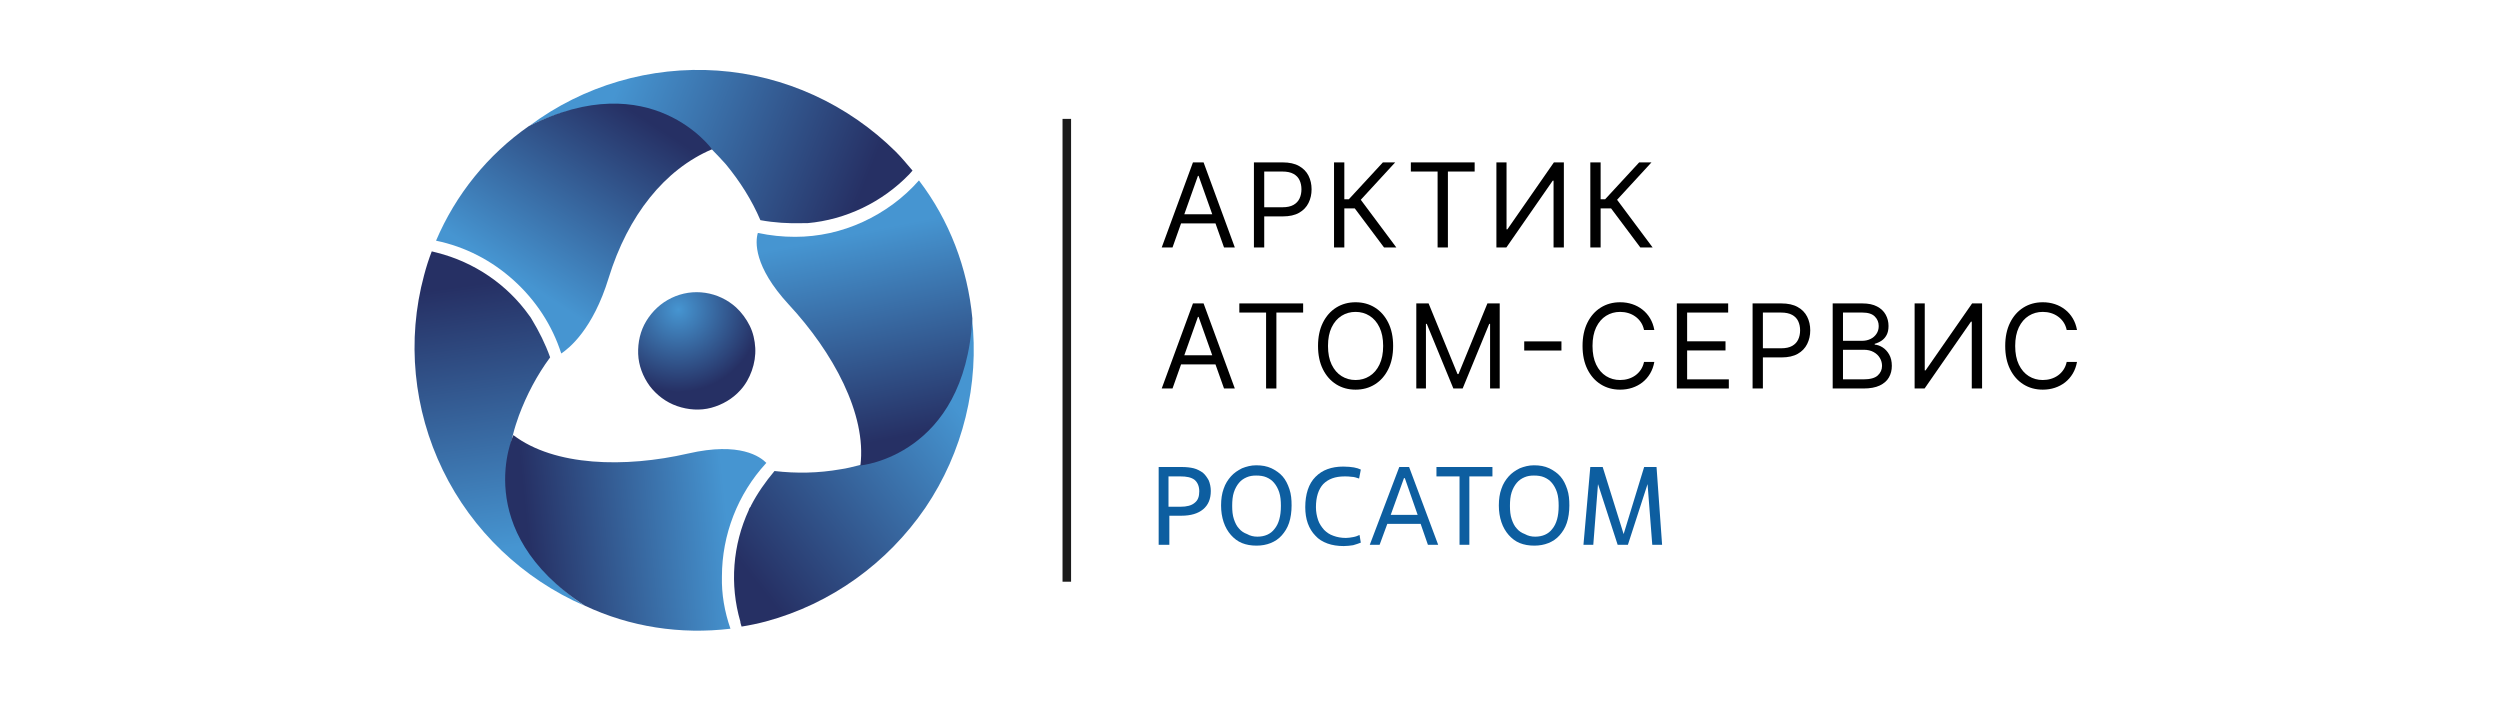 <?xml version="1.0" encoding="UTF-8"?> <svg xmlns="http://www.w3.org/2000/svg" width="585" height="164" viewBox="0 0 585 164" fill="none"><path d="M273.428 127.479H271.128V109.279H276.528C277.528 109.279 278.528 109.379 279.328 109.579C280.128 109.779 280.828 110.179 281.428 110.579C282.028 111.079 282.428 111.679 282.828 112.379C283.128 113.079 283.328 113.979 283.328 114.879C283.328 116.779 282.728 118.179 281.528 119.179C280.328 120.179 278.628 120.679 276.428 120.679H273.628V127.479H273.428ZM273.428 118.579H276.228C277.728 118.579 278.828 118.279 279.528 117.679C280.328 117.079 280.628 116.179 280.628 114.979C280.628 113.779 280.228 112.879 279.528 112.279C278.728 111.679 277.628 111.479 276.228 111.479H273.428V118.579Z" fill="#0D5EA0"></path><path d="M294.031 127.679C292.731 127.679 291.631 127.479 290.631 127.079C289.631 126.679 288.731 125.979 288.031 125.179C287.331 124.379 286.731 123.379 286.331 122.179C285.931 120.979 285.731 119.679 285.731 118.279C285.731 116.779 285.931 115.479 286.331 114.379C286.731 113.179 287.331 112.279 288.031 111.479C288.731 110.679 289.631 110.079 290.631 109.579C291.631 109.179 292.731 108.879 293.931 108.879C295.331 108.879 296.431 109.079 297.531 109.579C298.532 110.079 299.432 110.679 300.132 111.479C300.832 112.279 301.332 113.279 301.732 114.479C302.132 115.679 302.232 116.879 302.232 118.279C302.232 119.779 302.032 121.179 301.632 122.379C301.232 123.579 300.632 124.479 299.932 125.279C299.232 126.079 298.331 126.679 297.331 127.079C296.331 127.479 295.231 127.679 294.031 127.679ZM294.231 125.579C295.931 125.579 297.332 124.979 298.232 123.779C299.232 122.579 299.732 120.779 299.732 118.379C299.732 117.179 299.631 116.079 299.331 115.179C299.031 114.279 298.632 113.579 298.132 112.979C297.632 112.379 297.031 111.979 296.331 111.679C295.631 111.379 294.831 111.279 293.931 111.279C293.131 111.279 292.431 111.379 291.731 111.679C291.031 111.979 290.431 112.379 289.931 112.979C289.431 113.579 289.031 114.279 288.731 115.179C288.431 116.079 288.331 117.179 288.331 118.379C288.331 119.579 288.431 120.579 288.731 121.479C289.031 122.379 289.431 123.179 289.931 123.679C290.431 124.279 291.031 124.679 291.831 124.979C292.531 125.379 293.331 125.579 294.231 125.579Z" fill="#0D5EA0"></path><path d="M318.43 126.979C317.93 127.179 317.33 127.379 316.63 127.579C315.93 127.679 315.23 127.779 314.43 127.779C313.03 127.779 311.73 127.579 310.63 127.179C309.53 126.779 308.53 126.179 307.83 125.379C307.03 124.579 306.43 123.579 306.03 122.479C305.63 121.379 305.43 120.079 305.43 118.679C305.43 117.179 305.63 115.779 306.03 114.579C306.43 113.379 307.03 112.379 307.83 111.579C308.63 110.779 309.53 110.179 310.63 109.779C311.73 109.379 312.93 109.179 314.33 109.179C315.33 109.179 316.23 109.279 316.83 109.379C317.43 109.479 318.03 109.679 318.43 109.879L318.03 111.979C317.43 111.779 316.83 111.579 316.33 111.579C315.73 111.479 315.13 111.479 314.63 111.479C312.43 111.479 310.83 112.079 309.63 113.279C308.53 114.479 307.93 116.279 307.93 118.679C307.93 119.779 308.13 120.779 308.43 121.679C308.73 122.579 309.23 123.279 309.83 123.979C310.43 124.579 311.13 125.079 312.03 125.379C312.83 125.679 313.83 125.879 314.93 125.879C315.53 125.879 316.03 125.779 316.63 125.679C317.23 125.579 317.73 125.379 318.13 125.179L318.43 126.979Z" fill="#0D5EA0"></path><path d="M332.43 122.579H324.63L322.83 127.479H320.53L327.43 109.279H329.73L336.53 127.479H334.13L332.43 122.579ZM325.43 120.479H331.73L328.73 111.879H328.53L325.43 120.479Z" fill="#0D5EA0"></path><path d="M343.83 127.479H341.53V111.479H336.13V109.279H349.23V111.479H343.83V127.479Z" fill="#0D5EA0"></path><path d="M359.028 127.679C357.728 127.679 356.628 127.479 355.628 127.079C354.628 126.679 353.728 125.979 353.028 125.179C352.328 124.379 351.728 123.379 351.328 122.179C350.928 120.979 350.728 119.679 350.728 118.279C350.728 116.779 350.928 115.479 351.328 114.379C351.728 113.179 352.328 112.279 353.028 111.479C353.728 110.679 354.628 110.079 355.628 109.579C356.628 109.179 357.728 108.879 358.928 108.879C360.328 108.879 361.428 109.079 362.528 109.579C363.528 110.079 364.428 110.679 365.128 111.479C365.828 112.279 366.328 113.279 366.728 114.479C367.128 115.679 367.228 116.879 367.228 118.279C367.228 119.779 367.028 121.179 366.628 122.379C366.228 123.579 365.628 124.479 364.928 125.279C364.228 126.079 363.328 126.679 362.328 127.079C361.328 127.479 360.228 127.679 359.028 127.679ZM359.228 125.579C360.928 125.579 362.328 124.979 363.228 123.779C364.228 122.579 364.728 120.779 364.728 118.379C364.728 117.179 364.628 116.079 364.328 115.179C364.028 114.279 363.628 113.579 363.128 112.979C362.628 112.379 362.028 111.979 361.328 111.679C360.628 111.379 359.828 111.279 358.928 111.279C358.128 111.279 357.428 111.379 356.728 111.679C356.028 111.979 355.428 112.379 354.928 112.979C354.428 113.579 354.028 114.279 353.728 115.179C353.428 116.079 353.328 117.179 353.328 118.379C353.328 119.579 353.428 120.579 353.728 121.479C354.028 122.379 354.428 123.179 354.928 123.679C355.428 124.279 356.028 124.679 356.828 124.979C357.528 125.379 358.328 125.579 359.228 125.579Z" fill="#0D5EA0"></path><path d="M388.93 127.479H386.63L385.53 113.279L380.93 127.479H378.53L373.93 113.279L372.83 127.479H370.53L372.13 109.279H375.03L379.93 124.979L384.73 109.279H387.63L388.93 127.479Z" fill="#0D5EA0"></path><path d="M274.369 57.907H271.841L279.151 38H281.639L288.949 57.907H286.422L280.473 41.149H280.317L274.369 57.907ZM275.302 50.131H285.489V52.27H275.302V50.131Z" fill="black"></path><path d="M293.419 57.907V38H300.145C301.707 38 302.983 38.282 303.975 38.846C304.973 39.403 305.712 40.158 306.191 41.111C306.671 42.063 306.91 43.126 306.91 44.299C306.91 45.472 306.671 46.538 306.191 47.497C305.718 48.456 304.986 49.221 303.994 49.791C303.003 50.355 301.733 50.636 300.184 50.636H295.363V48.498H300.106C301.175 48.498 302.034 48.313 302.682 47.944C303.33 47.575 303.8 47.076 304.092 46.447C304.39 45.812 304.539 45.096 304.539 44.299C304.539 43.502 304.39 42.789 304.092 42.16C303.8 41.532 303.327 41.039 302.672 40.683C302.018 40.32 301.15 40.139 300.067 40.139H295.829V57.907H293.419Z" fill="black"></path><path d="M323.866 57.907L317.023 48.77H314.573V57.907H312.162V38H314.573V46.632H315.623L323.594 38H326.471L318.422 46.748L326.743 57.907H323.866Z" fill="black"></path><path d="M330.138 40.139V38H345.069V40.139H338.809V57.907H336.398V40.139H330.138Z" fill="black"></path><path d="M350.158 38H352.53V53.669H352.724L363.611 38H365.944V57.907H363.533V42.277H363.339L352.491 57.907H350.158V38Z" fill="black"></path><path d="M383.839 57.907L376.996 48.77H374.547V57.907H372.136V38H374.547V46.632H375.597L383.567 38H386.445L378.396 46.748L386.717 57.907H383.839Z" fill="black"></path><path d="M274.369 90.907H271.841L279.151 71H281.639L288.949 90.907H286.422L280.473 74.149H280.317L274.369 90.907ZM275.302 83.131H285.489V85.269H275.302V83.131Z" fill="black"></path><path d="M290.004 73.138V71H304.935V73.138H298.675V90.907H296.264V73.138H290.004Z" fill="black"></path><path d="M325.992 80.954C325.992 83.053 325.613 84.868 324.855 86.397C324.097 87.926 323.057 89.106 321.735 89.935C320.413 90.765 318.903 91.18 317.205 91.18C315.507 91.18 313.997 90.765 312.675 89.935C311.353 89.106 310.313 87.926 309.555 86.397C308.797 84.868 308.418 83.053 308.418 80.954C308.418 78.854 308.797 77.04 309.555 75.51C310.313 73.981 311.353 72.802 312.675 71.972C313.997 71.143 315.507 70.728 317.205 70.728C318.903 70.728 320.413 71.143 321.735 71.972C323.057 72.802 324.097 73.981 324.855 75.51C325.613 77.04 325.992 78.854 325.992 80.954ZM323.659 80.954C323.659 79.23 323.371 77.775 322.794 76.589C322.224 75.403 321.449 74.506 320.471 73.897C319.499 73.287 318.41 72.983 317.205 72.983C316 72.983 314.908 73.287 313.929 73.897C312.957 74.506 312.183 75.403 311.606 76.589C311.036 77.775 310.751 79.23 310.751 80.954C310.751 82.677 311.036 84.132 311.606 85.318C312.183 86.504 312.957 87.401 313.929 88.011C314.908 88.62 316 88.924 317.205 88.924C318.41 88.924 319.499 88.62 320.471 88.011C321.449 87.401 322.224 86.504 322.794 85.318C323.371 84.132 323.659 82.677 323.659 80.954Z" fill="black"></path><path d="M331.414 71H334.291L341.057 87.525H341.29L348.055 71H350.933V90.907H348.677V75.782H348.483L342.262 90.907H340.085L333.864 75.782H333.669V90.907H331.414V71Z" fill="black"></path><path d="M365.378 79.884V82.023H356.668V79.884H365.378Z" fill="black"></path><path d="M387.113 77.221H384.702C384.56 76.528 384.31 75.918 383.954 75.394C383.604 74.869 383.176 74.428 382.671 74.072C382.172 73.709 381.618 73.437 381.008 73.255C380.399 73.074 379.764 72.983 379.103 72.983C377.898 72.983 376.806 73.287 375.827 73.897C374.855 74.506 374.081 75.403 373.504 76.589C372.934 77.775 372.649 79.23 372.649 80.954C372.649 82.677 372.934 84.132 373.504 85.318C374.081 86.504 374.855 87.401 375.827 88.011C376.806 88.62 377.898 88.924 379.103 88.924C379.764 88.924 380.399 88.834 381.008 88.652C381.618 88.471 382.172 88.202 382.671 87.845C383.176 87.483 383.604 87.039 383.954 86.514C384.31 85.982 384.56 85.373 384.702 84.686H387.113C386.931 85.704 386.601 86.614 386.121 87.418C385.642 88.221 385.046 88.905 384.333 89.469C383.62 90.026 382.82 90.451 381.932 90.742C381.051 91.034 380.108 91.18 379.103 91.18C377.405 91.18 375.895 90.765 374.574 89.935C373.252 89.106 372.211 87.926 371.453 86.397C370.695 84.868 370.316 83.053 370.316 80.954C370.316 78.854 370.695 77.04 371.453 75.51C372.211 73.981 373.252 72.802 374.574 71.972C375.895 71.143 377.405 70.728 379.103 70.728C380.108 70.728 381.051 70.874 381.932 71.165C382.82 71.457 383.62 71.885 384.333 72.448C385.046 73.006 385.642 73.686 386.121 74.49C386.601 75.287 386.931 76.197 387.113 77.221Z" fill="black"></path><path d="M392.377 90.907V71H404.391V73.138H394.788V79.865H403.769V82.004H394.788V88.769H404.547V90.907H392.377Z" fill="black"></path><path d="M410.105 90.907V71H416.831C418.393 71 419.67 71.282 420.661 71.846C421.659 72.403 422.398 73.158 422.877 74.111C423.357 75.063 423.597 76.126 423.597 77.299C423.597 78.472 423.357 79.538 422.877 80.497C422.404 81.456 421.672 82.221 420.681 82.791C419.689 83.355 418.419 83.636 416.87 83.636H412.049V81.498H416.792C417.862 81.498 418.72 81.313 419.368 80.944C420.016 80.575 420.486 80.076 420.778 79.447C421.076 78.812 421.225 78.096 421.225 77.299C421.225 76.502 421.076 75.789 420.778 75.16C420.486 74.532 420.013 74.039 419.359 73.683C418.704 73.32 417.836 73.138 416.754 73.138H412.516V90.907H410.105Z" fill="black"></path><path d="M428.849 90.907V71H435.808C437.195 71 438.339 71.24 439.24 71.719C440.141 72.192 440.811 72.831 441.252 73.634C441.693 74.431 441.913 75.316 441.913 76.288C441.913 77.143 441.761 77.85 441.456 78.407C441.158 78.964 440.763 79.405 440.27 79.729C439.784 80.053 439.256 80.293 438.686 80.448V80.643C439.295 80.681 439.907 80.895 440.523 81.284C441.138 81.673 441.654 82.23 442.068 82.956C442.483 83.682 442.69 84.57 442.69 85.619C442.69 86.617 442.464 87.515 442.01 88.312C441.556 89.109 440.84 89.741 439.862 90.207C438.883 90.674 437.61 90.907 436.042 90.907H428.849ZM431.259 88.769H436.042C437.616 88.769 438.734 88.464 439.395 87.855C440.063 87.24 440.396 86.494 440.396 85.619C440.396 84.945 440.225 84.323 439.881 83.753C439.538 83.176 439.049 82.716 438.414 82.373C437.778 82.023 437.027 81.848 436.158 81.848H431.259V88.769ZM431.259 79.748H435.731C436.456 79.748 437.111 79.606 437.694 79.321C438.284 79.035 438.75 78.634 439.094 78.115C439.444 77.597 439.619 76.988 439.619 76.288C439.619 75.413 439.314 74.671 438.705 74.062C438.096 73.446 437.13 73.138 435.808 73.138H431.259V79.748Z" fill="black"></path><path d="M448.02 71H450.392V86.669H450.586L461.473 71H463.806V90.907H461.395V75.277H461.201L450.353 90.907H448.02V71Z" fill="black"></path><path d="M486.018 77.221H483.607C483.464 76.528 483.215 75.918 482.858 75.394C482.509 74.869 482.081 74.428 481.575 74.072C481.076 73.709 480.522 73.437 479.913 73.255C479.304 73.074 478.669 72.983 478.008 72.983C476.803 72.983 475.711 73.287 474.732 73.897C473.76 74.506 472.986 75.403 472.409 76.589C471.839 77.775 471.554 79.23 471.554 80.954C471.554 82.677 471.839 84.132 472.409 85.318C472.986 86.504 473.76 87.401 474.732 88.011C475.711 88.62 476.803 88.924 478.008 88.924C478.669 88.924 479.304 88.834 479.913 88.652C480.522 88.471 481.076 88.202 481.575 87.845C482.081 87.483 482.509 87.039 482.858 86.514C483.215 85.982 483.464 85.373 483.607 84.686H486.018C485.836 85.704 485.506 86.614 485.026 87.418C484.547 88.221 483.95 88.905 483.238 89.469C482.525 90.026 481.724 90.451 480.837 90.742C479.955 91.034 479.012 91.18 478.008 91.18C476.31 91.18 474.8 90.765 473.478 89.935C472.156 89.106 471.116 87.926 470.358 86.397C469.6 84.868 469.221 83.053 469.221 80.954C469.221 78.854 469.6 77.04 470.358 75.51C471.116 73.981 472.156 72.802 473.478 71.972C474.8 71.143 476.31 70.728 478.008 70.728C479.012 70.728 479.955 70.874 480.837 71.165C481.724 71.457 482.525 71.885 483.238 72.448C483.95 73.006 484.547 73.686 485.026 74.49C485.506 75.287 485.836 76.197 486.018 77.221Z" fill="black"></path><path d="M173.231 91.32C171.431 93.32 169.031 94.72 166.431 95.42C163.831 96.12 161.031 95.92 158.431 95.02C155.831 94.12 153.631 92.42 152.031 90.32C150.431 88.12 149.431 85.52 149.331 82.82C149.231 80.12 149.831 77.42 151.231 75.12C152.631 72.82 154.631 70.92 157.131 69.72C159.631 68.52 162.331 68.12 165.031 68.52C167.731 68.92 170.231 70.12 172.231 71.92C173.531 73.12 174.631 74.62 175.431 76.22C176.231 77.82 176.631 79.62 176.731 81.42C176.831 83.22 176.531 85.02 175.931 86.72C175.331 88.42 174.431 90.02 173.231 91.32Z" fill="url(#paint0_radial_2695_138)"></path><path d="M166.631 35.02C167.731 36.12 168.831 37.319 169.831 38.419C173.131 42.419 175.931 46.819 177.931 51.52C181.231 52.12 184.531 52.32 187.831 52.22H188.431H188.931C197.931 51.419 206.431 47.319 212.732 40.819L213.532 39.919C212.232 38.419 211.032 36.919 209.632 35.52C198.431 24.419 183.631 17.619 167.931 16.519C152.231 15.419 136.531 20.019 123.931 29.419C143.931 19.719 157.831 26.519 166.631 35.02Z" fill="url(#paint1_linear_2695_138)"></path><path d="M120.031 101.721C120.431 100.12 120.931 98.621 121.431 97.221C123.231 92.421 125.631 87.82 128.731 83.62C127.631 80.52 126.131 77.52 124.431 74.72L124.131 74.22L123.831 73.82C118.631 66.52 110.931 61.32 102.231 59.12L101.031 58.82C100.331 60.62 99.731 62.52 99.231 64.42C95.131 79.62 96.731 95.82 103.631 110.021C110.531 124.221 122.331 135.421 136.731 141.721C118.131 129.021 117.031 113.521 120.031 101.721Z" fill="url(#paint2_linear_2695_138)"></path><path d="M201.231 108.819C199.631 109.219 198.131 109.619 196.631 109.819C191.531 110.719 186.331 110.819 181.231 110.219C179.131 112.719 177.231 115.419 175.731 118.319C175.731 118.519 175.531 118.619 175.431 118.819C175.331 119.019 175.231 119.119 175.231 119.319C171.431 127.519 170.731 136.819 173.231 145.419C173.231 145.819 173.431 146.219 173.531 146.619C175.431 146.319 177.331 145.919 179.231 145.419C194.431 141.319 207.631 131.819 216.531 118.819C225.331 105.819 229.231 90.019 227.431 74.319C225.831 96.819 213.031 105.519 201.231 108.819Z" fill="url(#paint3_linear_2695_138)"></path><path d="M123.732 29.52C114.132 36.221 106.632 45.521 102.032 56.321C108.832 57.721 115.032 60.921 120.232 65.621C125.332 70.221 129.232 76.121 131.332 82.721C133.132 81.521 138.732 77.121 142.432 65.021C146.932 50.421 155.532 39.621 166.632 34.921C166.632 35.021 152.532 15.021 123.732 29.52Z" fill="url(#paint4_linear_2695_138)"></path><path d="M168.931 134.92C168.931 125.12 172.631 115.62 179.231 108.42L179.331 108.32C177.931 106.92 173.231 103.32 161.031 106.12C146.231 109.52 129.731 109.12 120.131 101.82C120.131 101.82 109.831 124.12 136.831 141.72C147.431 146.72 159.231 148.52 170.931 147.12C169.531 143.12 168.831 139.02 168.931 134.92Z" fill="url(#paint5_linear_2695_138)"></path><path d="M215.033 42.219C211.433 46.319 206.933 49.619 201.933 51.919C196.933 54.219 191.533 55.419 186.033 55.419C183.133 55.419 180.233 55.119 177.433 54.519H177.333C176.733 56.519 176.333 62.319 184.533 71.219C194.933 82.419 202.833 96.919 201.333 108.919C201.333 108.919 225.733 106.719 227.533 74.519C226.433 62.719 222.133 51.519 215.033 42.219Z" fill="url(#paint6_linear_2695_138)"></path><path d="M249.631 27.819V136.119" stroke="#1B1B1B" stroke-width="2" stroke-miterlimit="10"></path><defs><radialGradient id="paint0_radial_2695_138" cx="0" cy="0" r="1" gradientUnits="userSpaceOnUse" gradientTransform="translate(158.717 72.421) scale(19.294 19.294)"><stop stop-color="#4695D1"></stop><stop offset="1" stop-color="#263064"></stop></radialGradient><linearGradient id="paint1_linear_2695_138" x1="144.202" y1="20.882" x2="201.945" y2="44.128" gradientUnits="userSpaceOnUse"><stop stop-color="#4695D1"></stop><stop offset="1" stop-color="#263064"></stop></linearGradient><linearGradient id="paint2_linear_2695_138" x1="119.034" y1="128.279" x2="110.314" y2="66.654" gradientUnits="userSpaceOnUse"><stop stop-color="#4695D1"></stop><stop offset="1" stop-color="#263064"></stop></linearGradient><linearGradient id="paint3_linear_2695_138" x1="224.741" y1="96.354" x2="175.738" y2="134.737" gradientUnits="userSpaceOnUse"><stop stop-color="#4695D1"></stop><stop offset="1" stop-color="#263064"></stop></linearGradient><linearGradient id="paint4_linear_2695_138" x1="121.068" y1="65.096" x2="147.024" y2="25.26" gradientUnits="userSpaceOnUse"><stop stop-color="#4695D1"></stop><stop offset="1" stop-color="#263064"></stop></linearGradient><linearGradient id="paint5_linear_2695_138" x1="170.18" y1="121.841" x2="123.627" y2="126.589" gradientUnits="userSpaceOnUse"><stop stop-color="#4695D1"></stop><stop offset="1" stop-color="#263064"></stop></linearGradient><linearGradient id="paint6_linear_2695_138" x1="200.143" y1="54.549" x2="209.62" y2="102.462" gradientUnits="userSpaceOnUse"><stop stop-color="#4695D1"></stop><stop offset="1" stop-color="#263064"></stop></linearGradient></defs></svg> 
